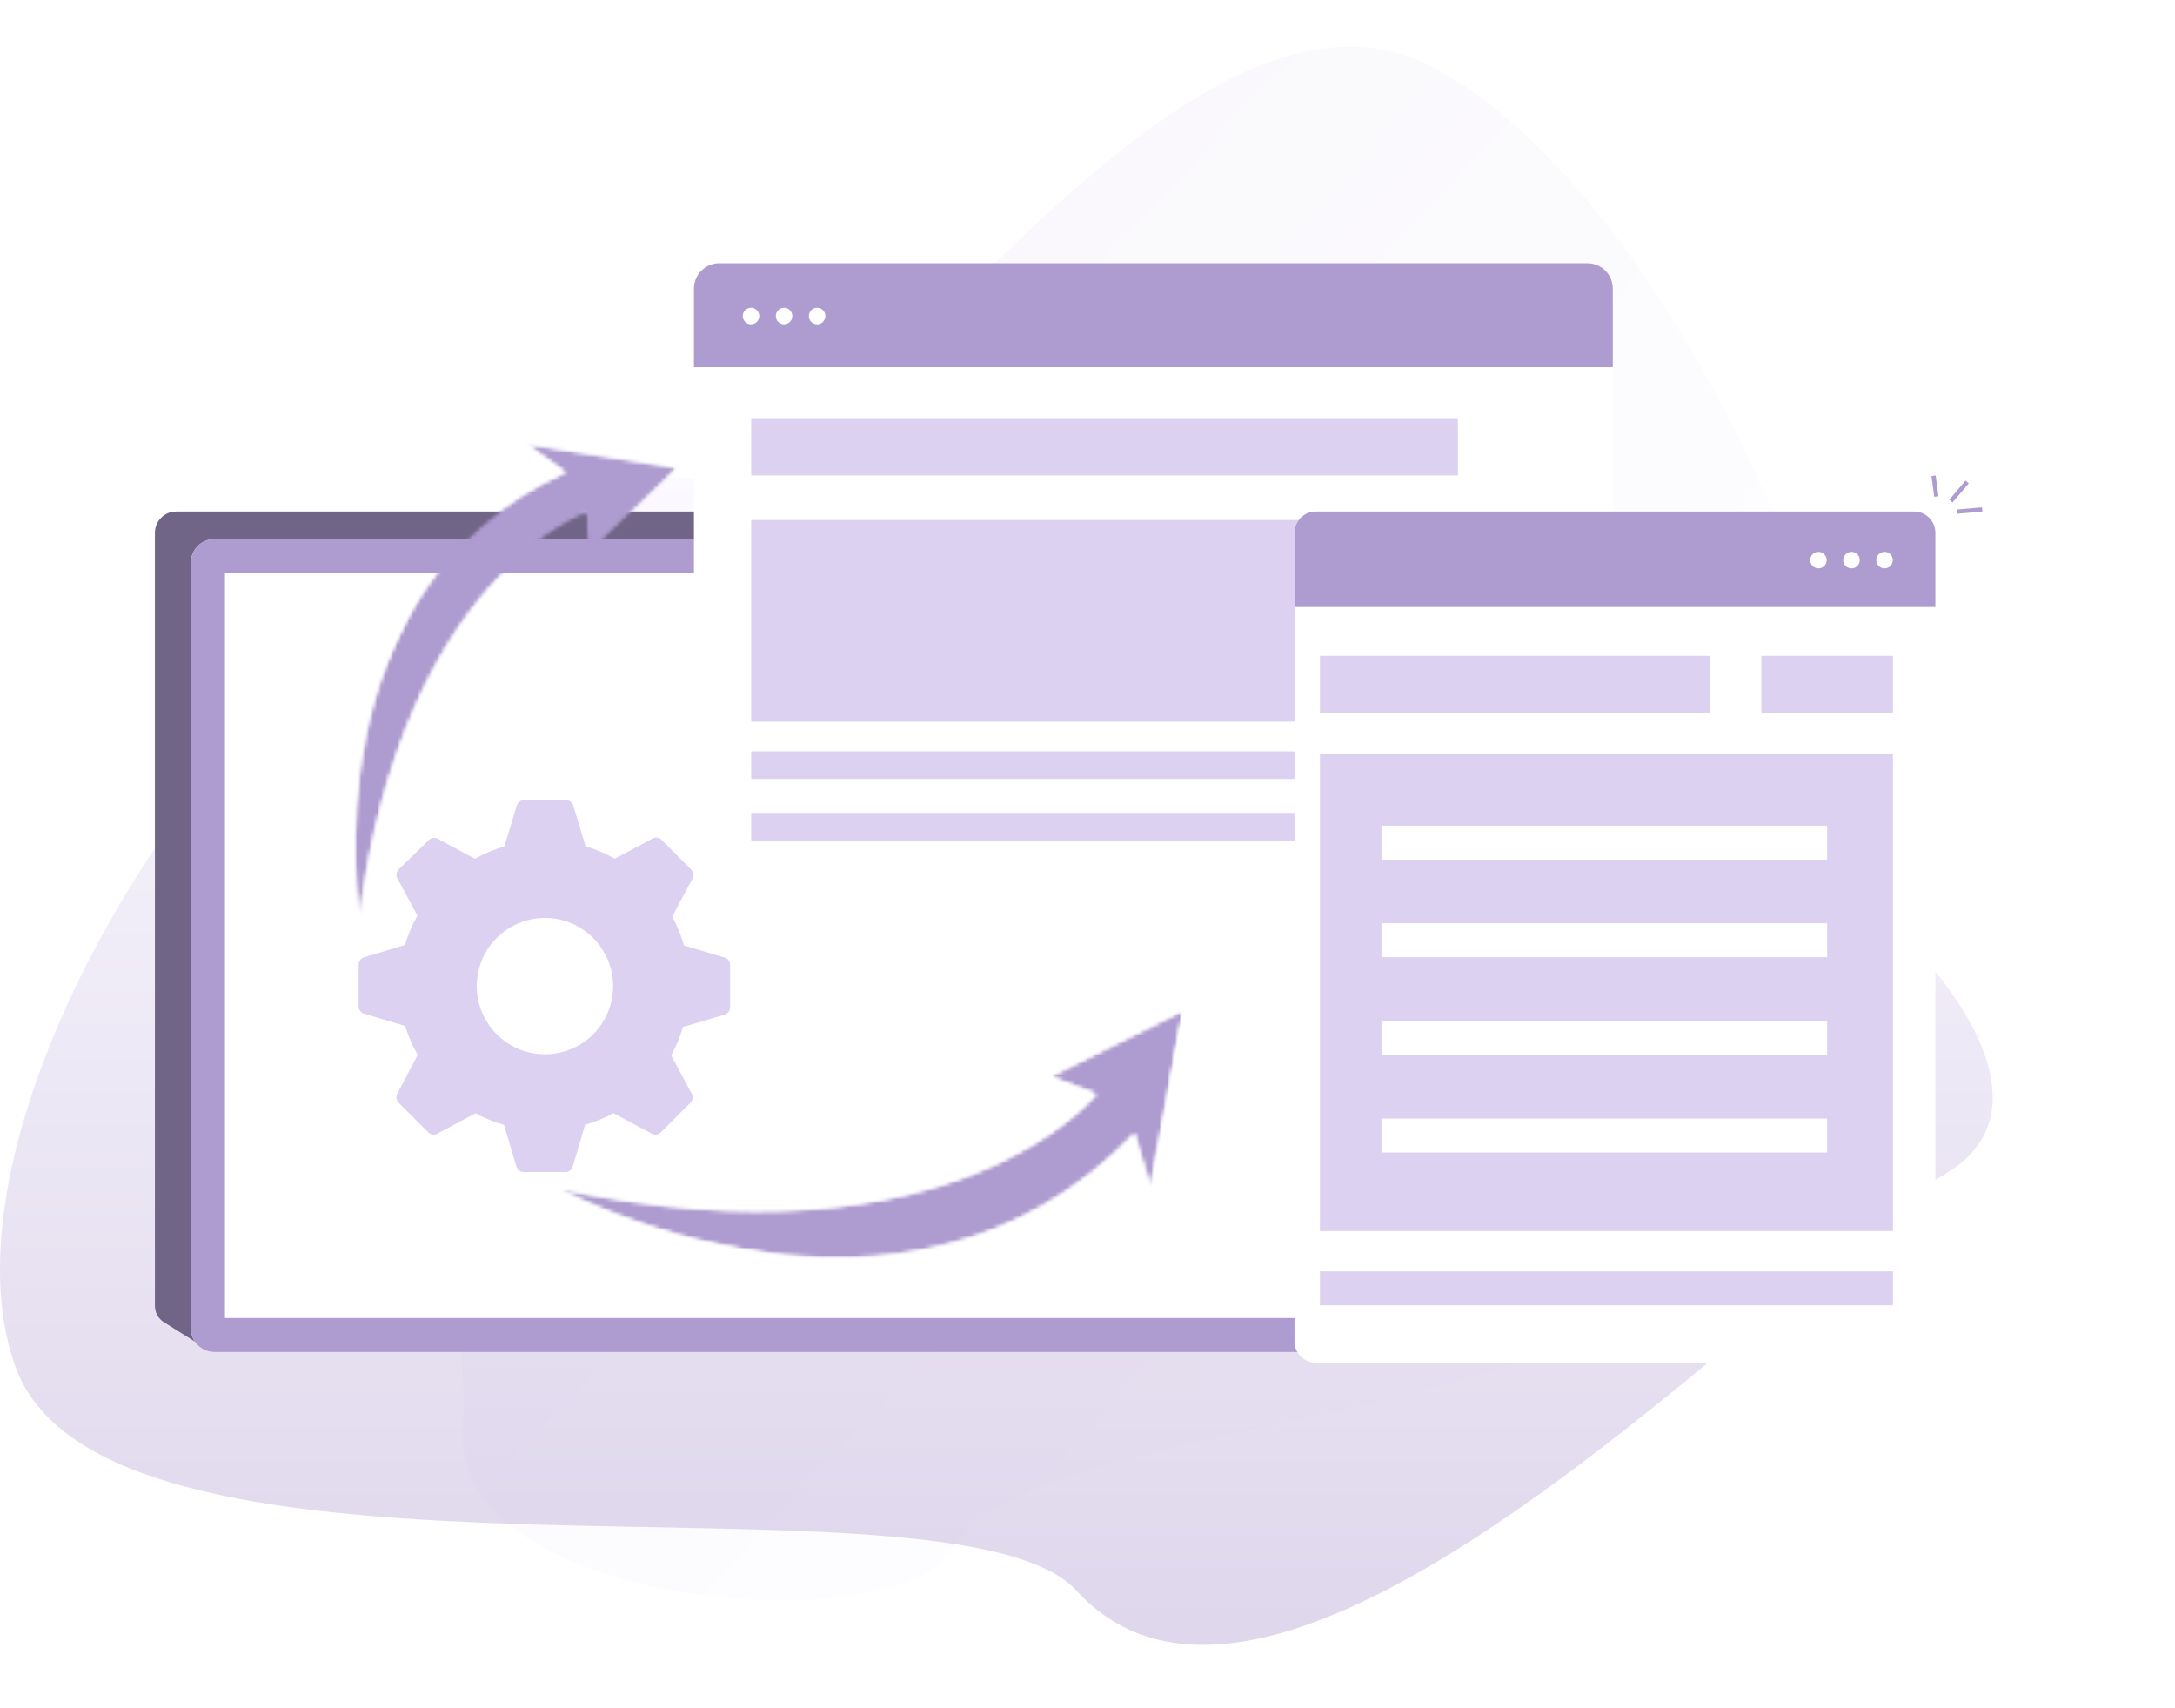 <svg width="545" height="428" viewBox="0 0 545 428" fill="none" xmlns="http://www.w3.org/2000/svg">
<path d="M450.75 305.315C508.883 258.522 438.015 61.204 360.56 17.623C291.427 -21.276 202.235 144.929 154.915 136.427C75.994 122.247 119.23 310.344 115.963 357.298C112.695 404.251 224.962 410.708 237.842 388.936C258.682 353.711 378.084 363.805 450.75 305.315Z" fill="url(#paint0_linear_275_3064)" fill-opacity="0.2"/>
<path d="M174.233 119.965C87.888 111.706 -21.777 269.598 3.765 342.162C26.562 406.929 238.815 364.734 269.732 398.533C321.297 454.905 445.418 319.223 487.723 293.928C530.028 268.634 445.088 196.414 416.32 201.212C369.776 208.974 282.164 130.289 174.233 119.965Z" fill="url(#paint1_linear_275_3064)"/>
<path d="M38.818 133.479C38.818 130.542 41.199 128.161 44.135 128.161H58.954H351.47C359.429 128.161 362.479 138.539 355.786 142.845L52.147 338.204L41.064 331.266C39.667 330.391 38.818 328.858 38.818 327.209V133.479Z" fill="#716587"/>
<path d="M47.858 140.923C47.858 137.693 50.477 135.074 53.707 135.074H359.466C362.696 135.074 365.315 137.693 365.315 140.923V332.886C365.315 336.117 362.696 338.736 359.466 338.736H53.707C50.477 338.736 47.858 336.117 47.858 332.886V140.923Z" fill="white"/>
<path fill-rule="evenodd" clip-rule="evenodd" d="M56.366 143.582V330.228H356.807V143.582H56.366ZM53.707 135.074C50.477 135.074 47.858 137.693 47.858 140.923V332.886C47.858 336.117 50.477 338.736 53.707 338.736H359.466C362.696 338.736 365.315 336.117 365.315 332.886V140.923C365.315 137.693 362.696 135.074 359.466 135.074H53.707Z" fill="#AE9BCF"/>
<path d="M181.793 239.984L171.389 236.878C170.67 234.366 169.681 231.94 168.439 229.642L173.532 220.108C173.723 219.748 173.793 219.336 173.732 218.933C173.67 218.53 173.48 218.158 173.19 217.872L165.768 210.418C165.482 210.128 165.109 209.938 164.707 209.877C164.304 209.815 163.892 209.885 163.532 210.076L154.06 215.139C151.739 213.836 149.281 212.795 146.731 212.033L143.625 201.753C143.494 201.375 143.245 201.047 142.916 200.818C142.587 200.59 142.194 200.471 141.793 200.48H131.296C130.892 200.482 130.5 200.612 130.176 200.853C129.852 201.093 129.613 201.43 129.494 201.816L126.389 212.064C123.817 212.822 121.338 213.863 118.997 215.17L109.681 210.139C109.321 209.947 108.909 209.877 108.506 209.939C108.103 210.001 107.731 210.19 107.445 210.48L99.898 217.841C99.608 218.127 99.418 218.499 99.357 218.902C99.295 219.305 99.365 219.717 99.556 220.077L104.587 229.393C103.283 231.724 102.242 234.193 101.482 236.754L91.202 239.859C90.817 239.978 90.48 240.217 90.239 240.541C89.999 240.865 89.869 241.257 89.867 241.661V252.158C89.869 252.561 89.999 252.953 90.239 253.277C90.48 253.601 90.817 253.84 91.202 253.959L101.544 257.064C102.312 259.583 103.353 262.009 104.649 264.301L99.556 274.052C99.365 274.412 99.295 274.824 99.357 275.227C99.418 275.63 99.608 276.002 99.898 276.288L107.32 283.711C107.607 284.001 107.979 284.19 108.382 284.252C108.785 284.313 109.196 284.243 109.556 284.052L119.153 278.928C121.423 280.153 123.817 281.132 126.296 281.847L129.401 292.313C129.52 292.699 129.759 293.036 130.083 293.276C130.407 293.516 130.799 293.647 131.203 293.649H141.7C142.103 293.647 142.495 293.516 142.819 293.276C143.143 293.036 143.382 292.699 143.501 292.313L146.606 281.816C149.063 281.097 151.437 280.118 153.687 278.897L163.346 284.052C163.706 284.243 164.117 284.313 164.52 284.252C164.923 284.19 165.295 284.001 165.582 283.711L173.004 276.288C173.294 276.002 173.484 275.63 173.545 275.227C173.607 274.824 173.537 274.412 173.346 274.052L168.19 264.425C169.424 262.166 170.414 259.782 171.141 257.313L181.607 254.207C181.992 254.088 182.329 253.849 182.57 253.525C182.81 253.202 182.94 252.809 182.942 252.406V241.816C182.96 241.43 182.86 241.047 182.655 240.72C182.449 240.392 182.149 240.135 181.793 239.984ZM136.544 264.145C133.166 264.145 129.863 263.144 127.055 261.267C124.246 259.39 122.056 256.722 120.763 253.601C119.471 250.48 119.132 247.045 119.791 243.732C120.451 240.419 122.077 237.375 124.466 234.986C126.855 232.598 129.898 230.971 133.212 230.312C136.525 229.653 139.96 229.991 143.081 231.284C146.202 232.577 148.87 234.766 150.746 237.575C152.623 240.384 153.625 243.686 153.625 247.064C153.625 251.595 151.826 255.939 148.622 259.142C145.419 262.346 141.074 264.145 136.544 264.145Z" fill="#DDD1F1"/>
<g filter="url(#filter0_d_275_3064)">
<path d="M173.883 72.327C173.883 68.803 176.74 65.946 180.264 65.946H397.752C401.276 65.946 404.133 68.803 404.133 72.327V216.964C404.133 220.488 401.276 223.345 397.752 223.345H180.264C176.74 223.345 173.883 220.488 173.883 216.964V72.327Z" fill="white"/>
</g>
<path d="M173.883 72.327C173.883 68.803 176.74 65.946 180.264 65.946H397.752C401.276 65.946 404.133 68.803 404.133 72.327V92.002H173.883V72.327Z" fill="#AE9BCF"/>
<path d="M190.255 79.183C190.255 80.327 189.328 81.254 188.184 81.254C187.041 81.254 186.114 80.327 186.114 79.183C186.114 78.04 187.041 77.113 188.184 77.113C189.328 77.113 190.255 78.04 190.255 79.183Z" fill="white"/>
<path d="M198.536 79.183C198.536 80.327 197.609 81.254 196.466 81.254C195.322 81.254 194.396 80.327 194.396 79.183C194.396 78.04 195.322 77.113 196.466 77.113C197.609 77.113 198.536 78.04 198.536 79.183Z" fill="white"/>
<path d="M206.818 79.183C206.818 80.327 205.891 81.254 204.748 81.254C203.604 81.254 202.677 80.327 202.677 79.183C202.677 78.04 203.604 77.113 204.748 77.113C205.891 77.113 206.818 78.04 206.818 79.183Z" fill="white"/>
<path d="M188.24 104.764H365.315V119.121H188.24V104.764Z" fill="#DDD1F1"/>
<path d="M188.24 188.249H330.751V195.162H188.24V188.249Z" fill="#DDD1F1"/>
<path d="M188.24 203.67H330.751V210.583H188.24V203.67Z" fill="#DDD1F1"/>
<path d="M188.24 130.288H330.751V180.805H188.24V130.288Z" fill="#DDD1F1"/>
<g filter="url(#filter1_d_275_3064)">
<path d="M324.37 133.479C324.37 130.542 326.751 128.161 329.688 128.161H479.642C482.579 128.161 484.96 130.542 484.96 133.479V336.077C484.96 339.014 482.579 341.394 479.642 341.394H329.688C326.751 341.394 324.37 339.014 324.37 336.077V133.479Z" fill="white"/>
<path d="M324.37 133.479C324.37 130.542 326.751 128.161 329.688 128.161H479.642C482.579 128.161 484.96 130.542 484.96 133.479V152.09H324.37V133.479Z" fill="#AE9BCF"/>
<path fill-rule="evenodd" clip-rule="evenodd" d="M485.033 119.121L485.73 124.333L484.676 124.474L483.979 119.262L485.033 119.121Z" fill="#AE9BCF"/>
<path fill-rule="evenodd" clip-rule="evenodd" d="M493.326 121.096L489.259 125.888L488.448 125.2L492.515 120.408L493.326 121.096Z" fill="#AE9BCF"/>
<path fill-rule="evenodd" clip-rule="evenodd" d="M496.724 128.159L490.388 128.725L490.293 127.666L496.629 127.1L496.724 128.159Z" fill="#AE9BCF"/>
<path d="M330.751 164.32H428.594V178.678H330.751V164.32Z" fill="#DDD1F1"/>
<path d="M330.751 318.529H474.325V327.037H330.751V318.529Z" fill="#DDD1F1"/>
<path d="M330.751 188.781H474.325V308.426H330.751V188.781Z" fill="#DDD1F1"/>
<path d="M441.356 164.32H474.325V178.678H441.356V164.32Z" fill="#DDD1F1"/>
<path d="M346.172 206.861H457.84V215.369H346.172V206.861Z" fill="white"/>
<path d="M346.172 231.321H457.84V239.829H346.172V231.321Z" fill="white"/>
<path d="M346.172 255.782H457.84V264.29H346.172V255.782Z" fill="white"/>
<path d="M346.172 280.243H457.84V288.751H346.172V280.243Z" fill="white"/>
<path d="M457.727 140.335C457.727 141.478 456.8 142.405 455.657 142.405C454.513 142.405 453.586 141.478 453.586 140.335C453.586 139.191 454.513 138.265 455.657 138.265C456.8 138.265 457.727 139.191 457.727 140.335Z" fill="white"/>
<path d="M466.009 140.335C466.009 141.478 465.082 142.405 463.938 142.405C462.795 142.405 461.868 141.478 461.868 140.335C461.868 139.191 462.795 138.265 463.938 138.265C465.082 138.265 466.009 139.191 466.009 140.335Z" fill="white"/>
<path d="M474.29 140.335C474.29 141.478 473.363 142.405 472.22 142.405C471.076 142.405 470.149 141.478 470.149 140.335C470.149 139.191 471.076 138.265 472.22 138.265C473.363 138.265 474.29 139.191 474.29 140.335Z" fill="white"/>
</g>
<mask id="mask0_275_3064" style="mask-type:alpha" maskUnits="userSpaceOnUse" x="70" y="97" width="100" height="143">
<path d="M128.927 97.851L169.713 117.193L111.51 239.93L70.723 220.589L128.927 97.851Z" fill="#5254CF"/>
</mask>
<g mask="url(#mask0_275_3064)">
<mask id="mask1_275_3064" style="mask-type:alpha" maskUnits="userSpaceOnUse" x="88" y="111" width="82" height="119">
<path d="M90.086 229.733C90.086 229.733 76.739 147.669 141.722 118.298L131.954 111.317L169.699 117.221L147.193 139.102L146.888 128.746C146.888 128.746 101.156 144.363 90.086 229.733Z" fill="#AE9BCF"/>
</mask>
<g mask="url(#mask1_275_3064)">
<mask id="mask2_275_3064" style="mask-type:alpha" maskUnits="userSpaceOnUse" x="88" y="111" width="82" height="119">
<path d="M90.086 229.733C90.086 229.733 76.739 147.669 141.722 118.298L131.954 111.317L169.699 117.221L147.193 139.102L146.888 128.746C146.888 128.746 101.156 144.363 90.086 229.733Z" fill="#AE9BCF"/>
</mask>
<g mask="url(#mask2_275_3064)">
<path d="M201.866 149.294L122.354 70.012L15.252 177.426L94.765 256.708L201.866 149.294Z" fill="#AE9BCF"/>
</g>
</g>
</g>
<mask id="mask3_275_3064" style="mask-type:alpha" maskUnits="userSpaceOnUse" x="138" y="228" width="159" height="102">
<path d="M152.095 228.131L296.504 253.149L283.196 329.964L138.788 304.947L152.095 228.131Z" fill="#AE9BCF"/>
</mask>
<g mask="url(#mask3_275_3064)">
<mask id="mask4_275_3064" style="mask-type:alpha" maskUnits="userSpaceOnUse" x="140" y="253" width="157" height="63">
<path d="M140.057 297.838C140.057 297.838 226.195 344.789 284.304 283.932L288.256 297.537L296.445 253.208L263.284 269.706L274.694 274.096C274.694 274.096 239.424 318.9 140.057 297.838Z" fill="#AE9BCF"/>
</mask>
<g mask="url(#mask4_275_3064)">
<mask id="mask5_275_3064" style="mask-type:alpha" maskUnits="userSpaceOnUse" x="140" y="253" width="157" height="63">
<path d="M140.057 297.838C140.057 297.838 226.195 344.789 284.304 283.932L288.256 297.537L296.445 253.208L263.284 269.706L274.694 274.096C274.694 274.096 239.424 318.9 140.057 297.838Z" fill="#AE9BCF"/>
</mask>
<g mask="url(#mask5_275_3064)">
<path d="M152.12 228.205L134.67 328.933L278.995 353.936L296.445 253.208L152.12 228.205Z" fill="#AE9BCF"/>
</g>
</g>
</g>
<defs>
<filter id="filter0_d_275_3064" x="164.883" y="56.946" width="248.25" height="175.399" filterUnits="userSpaceOnUse" color-interpolation-filters="sRGB">
<feFlood flood-opacity="0" result="BackgroundImageFix"/>
<feColorMatrix in="SourceAlpha" type="matrix" values="0 0 0 0 0 0 0 0 0 0 0 0 0 0 0 0 0 0 127 0" result="hardAlpha"/>
<feOffset/>
<feGaussianBlur stdDeviation="4.5"/>
<feComposite in2="hardAlpha" operator="out"/>
<feColorMatrix type="matrix" values="0 0 0 0 0 0 0 0 0 0 0 0 0 0 0 0 0 0 0.25 0"/>
<feBlend mode="normal" in2="BackgroundImageFix" result="effect1_dropShadow_275_3064"/>
<feBlend mode="normal" in="SourceGraphic" in2="effect1_dropShadow_275_3064" result="shape"/>
</filter>
<filter id="filter1_d_275_3064" x="276.37" y="71.121" width="268.354" height="318.273" filterUnits="userSpaceOnUse" color-interpolation-filters="sRGB">
<feFlood flood-opacity="0" result="BackgroundImageFix"/>
<feColorMatrix in="SourceAlpha" type="matrix" values="0 0 0 0 0 0 0 0 0 0 0 0 0 0 0 0 0 0 127 0" result="hardAlpha"/>
<feOffset/>
<feGaussianBlur stdDeviation="24"/>
<feComposite in2="hardAlpha" operator="out"/>
<feColorMatrix type="matrix" values="0 0 0 0 0 0 0 0 0 0 0 0 0 0 0 0 0 0 0.25 0"/>
<feBlend mode="normal" in2="BackgroundImageFix" result="effect1_dropShadow_275_3064"/>
<feBlend mode="normal" in="SourceGraphic" in2="effect1_dropShadow_275_3064" result="shape"/>
</filter>
<linearGradient id="paint0_linear_275_3064" x1="406.437" y1="352.353" x2="155.106" y2="112.851" gradientUnits="userSpaceOnUse">
<stop stop-color="#F7F2FF" stop-opacity="0.4"/>
<stop offset="1" stop-color="#AE9BCF" stop-opacity="0.4"/>
</linearGradient>
<linearGradient id="paint1_linear_275_3064" x1="249.658" y1="119.653" x2="249.658" y2="412.118" gradientUnits="userSpaceOnUse">
<stop stop-color="#F7F2FF" stop-opacity="0.4"/>
<stop offset="1" stop-color="#AE9BCF" stop-opacity="0.4"/>
</linearGradient>
</defs>
</svg>
